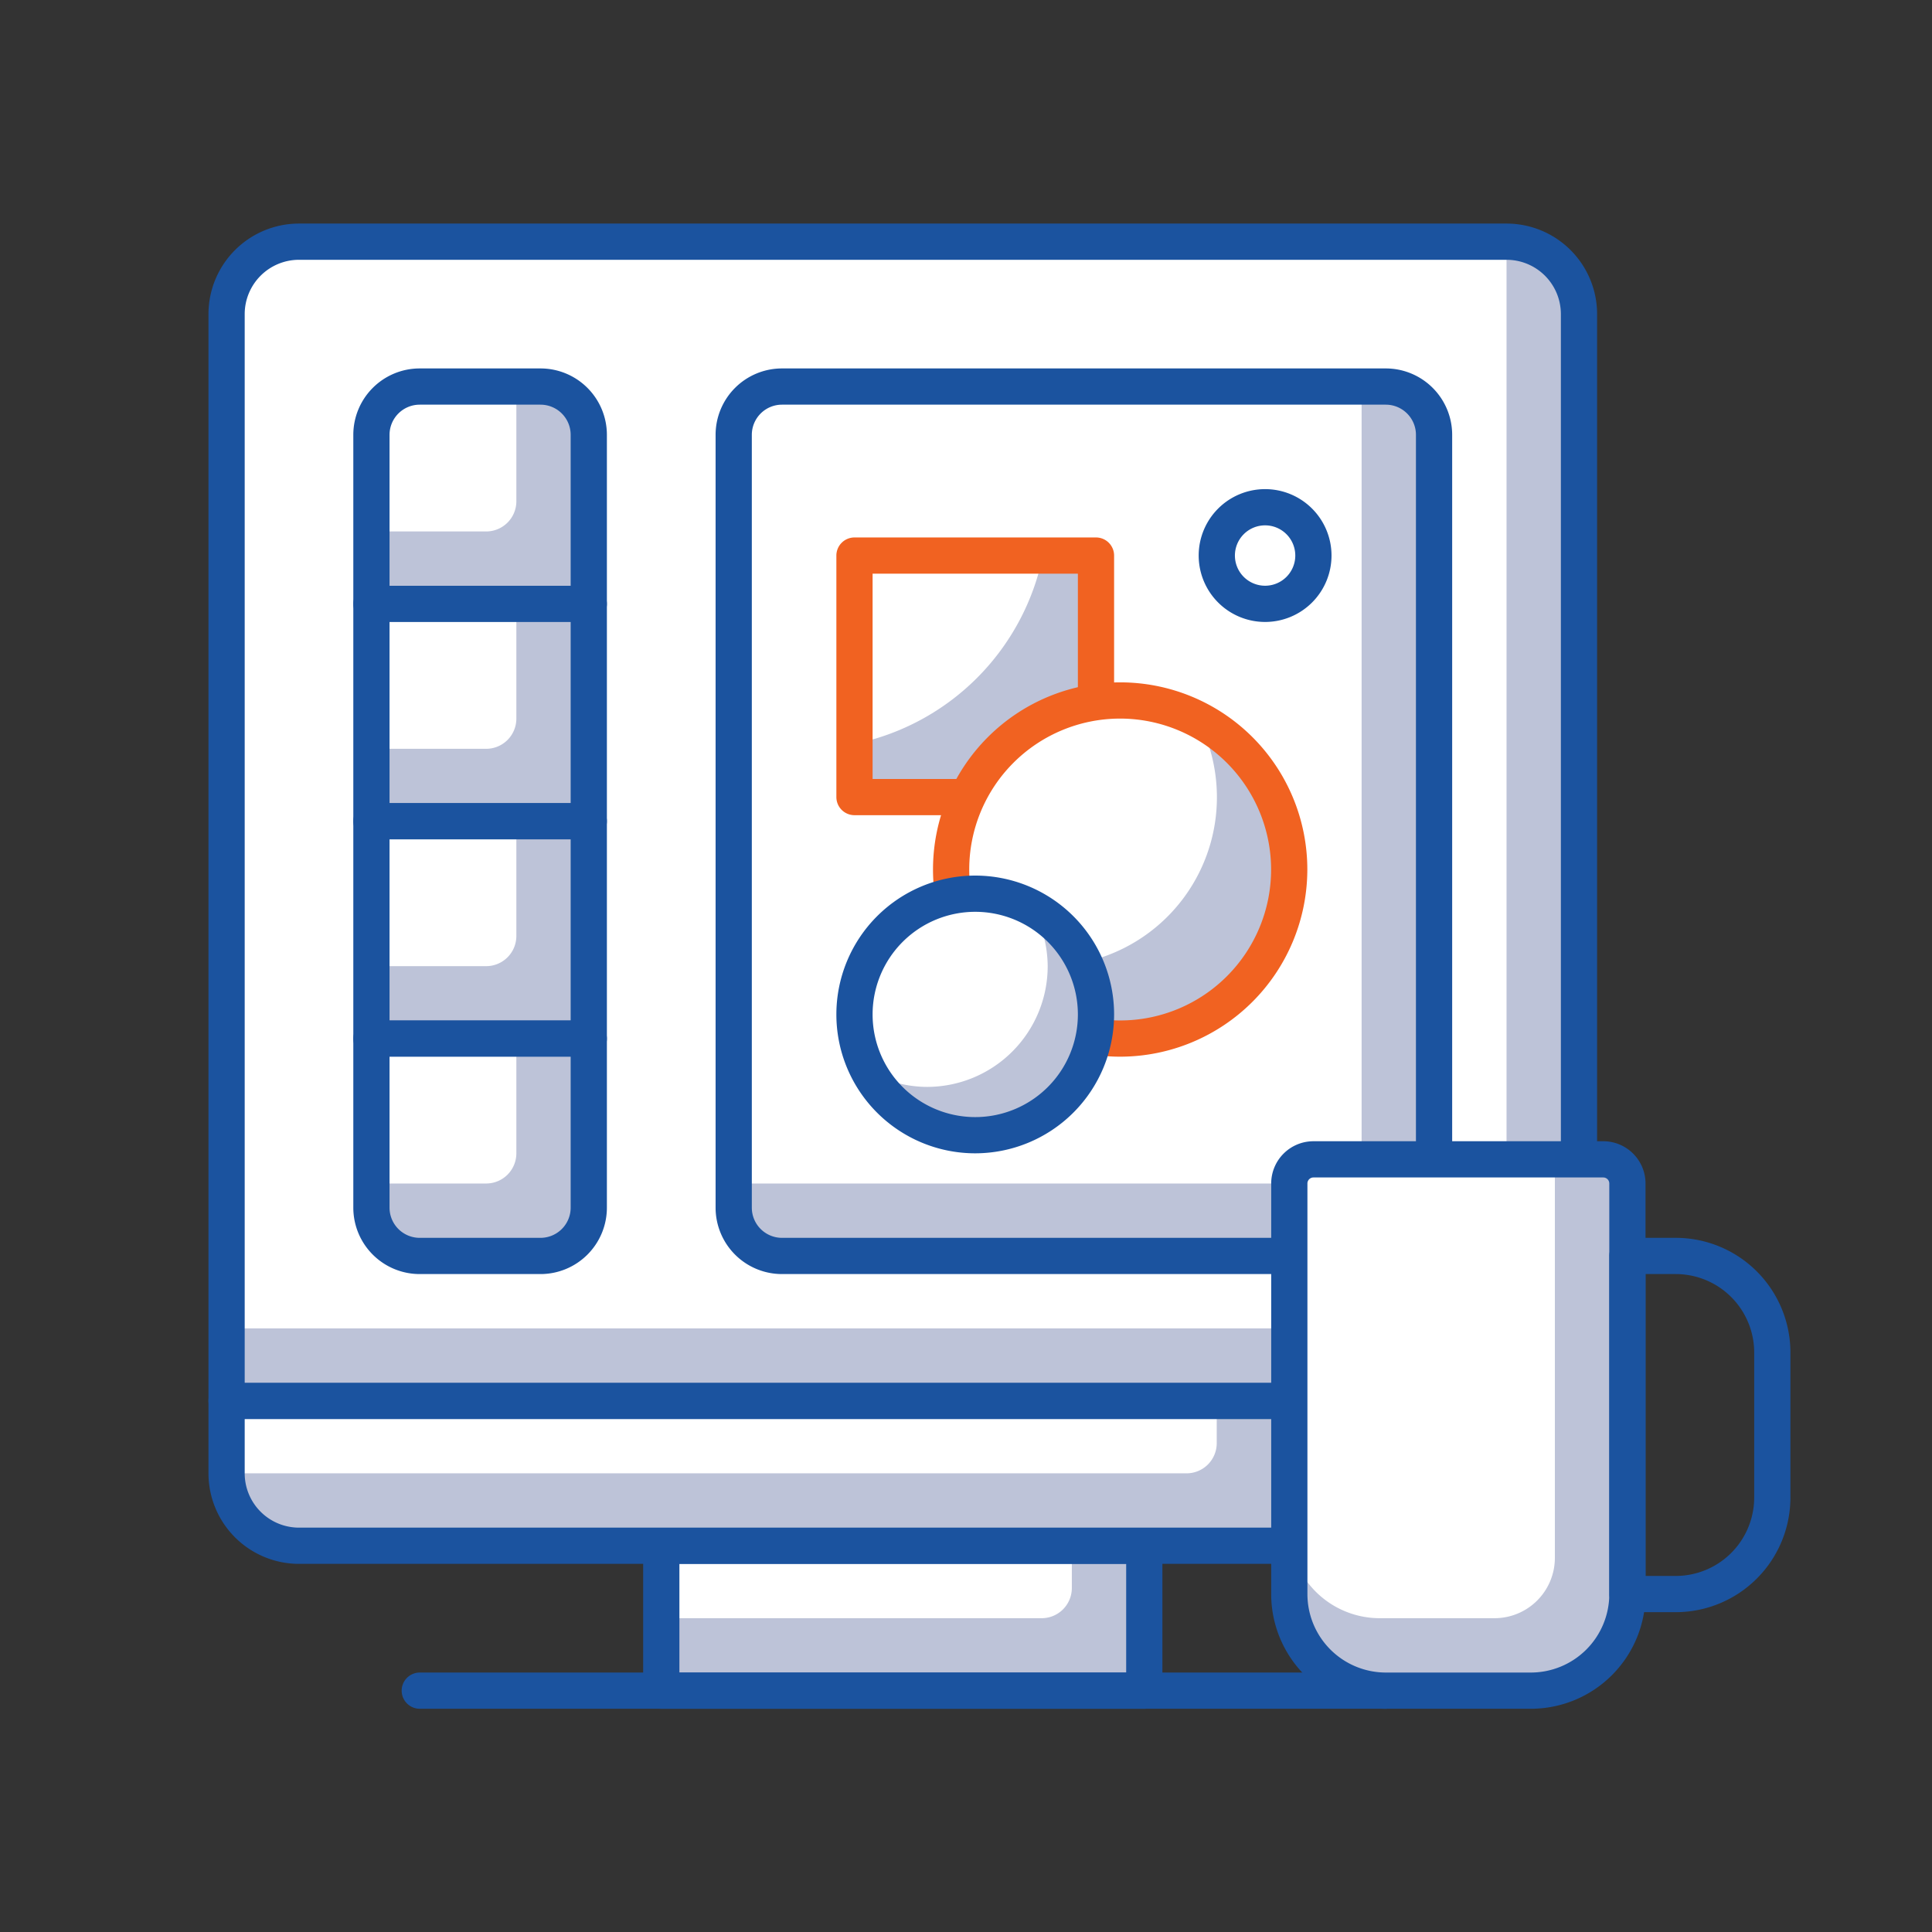 <svg xmlns="http://www.w3.org/2000/svg" width="64" height="64" viewBox="0 0 64 64">
    <rect x="0" y="0" width="64" height="64" fill="#333333" stroke="none"/>
    <defs>
        <style>
            .cls-1,.cls-4{fill:#fff}.cls-1{stroke:#707070}.cls-2{clip-path:url(#clip-path)}.cls-3{fill:#bdc3d8}.cls-5{fill:#1b539f}.cls-6{fill:#f16221}
        </style>
        <clipPath id="clip-path">
            <path id="Rectangle_3800" d="M0 0h64v64H0z" class="cls-1" data-name="Rectangle 3800"/>
        </clipPath>
    </defs>
    <g id="Mask_Group_20" class="cls-2" data-name="Mask Group 20">
        <g id="Group_1769" data-name="Group 1769" transform="translate(6.906 7.405)">
            <g id="Group_1719" data-name="Group 1719">
                <g id="Group_1679" data-name="Group 1679" transform="translate(15 43.8)">
                    <path id="Rectangle_3806" d="M0 0h16v4.8H0z" class="cls-3" data-name="Rectangle 3806"/>
                </g>
                <g id="Group_1680" data-name="Group 1680" transform="translate(15 43.8)">
                    <path id="Rectangle_3807" d="M0 0h13.6v1.4a1 1 0 0 1-1 1H0V0z" class="cls-4" data-name="Rectangle 3807"/>
                </g>
                <g id="Group_1681" data-name="Group 1681" transform="translate(14.4 43.2)">
                    <path id="Path_4355" d="M53.416 160.081h-16a.6.6 0 0 1-.6-.6v-4.8a.6.6 0 0 1 .6-.6h16a.6.6 0 0 1 .6.6v4.8a.6.6 0 0 1-.6.6zm-15.4-1.2h14.8v-3.6h-14.8z" class="cls-5" data-name="Path 4355" transform="translate(-36.816 -154.081)"/>
                </g>
                <g id="Group_1682" data-name="Group 1682" transform="translate(.6 39)">
                    <path id="Rectangle_3808" d="M0 0h44.8v1.8a3 3 0 0 1-3 3H3a3 3 0 0 1-3-3V0z" class="cls-3" data-name="Rectangle 3808"/>
                </g>
                <g id="Group_1683" data-name="Group 1683" transform="translate(.6 39.001)">
                    <path id="Rectangle_3809" d="M0 0h32.8v1.4a1 1 0 0 1-1 1H0V0z" class="cls-4" data-name="Rectangle 3809"/>
                </g>
                <g id="Group_1684" data-name="Group 1684" transform="translate(0 38.4)">
                    <path id="Path_4356" d="M61.816 154.081h-40a3 3 0 0 1-3-3v-2.4a.6.6 0 0 1 .6-.6h44.8a.6.6 0 0 1 .6.6v2.4a3 3 0 0 1-3 3zm-41.8-4.8v1.8a1.8 1.8 0 0 0 1.8 1.8h40a1.8 1.8 0 0 0 1.8-1.8v-1.8z" class="cls-5" data-name="Path 4356" transform="translate(-18.816 -148.081)"/>
                </g>
                <g id="Group_1685" data-name="Group 1685" transform="translate(6.4 48)">
                    <path id="Path_4357" d="M59.416 161.281h-32a.6.6 0 0 1 0-1.2h32a.6.6 0 0 1 0 1.2z" class="cls-5" data-name="Path 4357" transform="translate(-26.816 -160.081)"/>
                </g>
                <g id="Group_1686" data-name="Group 1686" transform="translate(.6 .599)">
                    <path id="Rectangle_3810" d="M3 0h38.8a3 3 0 0 1 3 3v35.4H0V3a3 3 0 0 1 3-3z" class="cls-3" data-name="Rectangle 3810"/>
                </g>
                <g id="Group_1687" data-name="Group 1687" transform="translate(.6 .599)">
                    <path id="Rectangle_3811" d="M3 0h39.4v34a2 2 0 0 1-2 2H0V3a3 3 0 0 1 3-3z" class="cls-4" data-name="Rectangle 3811"/>
                </g>
                <g id="Group_1688" data-name="Group 1688">
                    <path id="Path_4358" d="M64.216 139.682h-44.8a.6.6 0 0 1-.6-.6v-36a3 3 0 0 1 3-3h40a3 3 0 0 1 3 3v36a.6.6 0 0 1-.6.6zm-44.2-1.2h43.6v-35.4a1.8 1.8 0 0 0-1.8-1.8h-40a1.8 1.8 0 0 0-1.8 1.8z" class="cls-5" data-name="Path 4358" transform="translate(-18.816 -100.081)"/>
                </g>
                <g id="Group_1689" data-name="Group 1689" transform="translate(5.399 5.4)">
                    <path id="Rectangle_3812" d="M2 0h3.2a2 2 0 0 1 2 2v5.2H0V2a2 2 0 0 1 2-2z" class="cls-3" data-name="Rectangle 3812"/>
                </g>
                <g id="Group_1690" data-name="Group 1690" transform="translate(5.399 5.4)">
                    <path id="Rectangle_3813" d="M2 0h2.8v3.8a1 1 0 0 1-1 1H0V2a2 2 0 0 1 2-2z" class="cls-4" data-name="Rectangle 3813"/>
                </g>
                <g id="Group_1691" data-name="Group 1691" transform="translate(4.798 4.8)">
                    <path id="Path_4359" d="M32.614 114.481h-7.2a.6.6 0 0 1-.6-.6v-5.6a2.2 2.2 0 0 1 2.2-2.2h4a2.2 2.2 0 0 1 2.2 2.2v5.6a.6.6 0 0 1-.6.6zm-6.6-1.2h6v-5a1 1 0 0 0-1-1h-4a1 1 0 0 0-1 1z" class="cls-5" data-name="Path 4359" transform="translate(-24.814 -106.081)"/>
                </g>
                <g id="Group_1692" data-name="Group 1692" transform="translate(5.399 12.6)">
                    <path id="Rectangle_3814" d="M0 0h7.2v7.2H0z" class="cls-3" data-name="Rectangle 3814"/>
                </g>
                <g id="Group_1693" data-name="Group 1693" transform="translate(5.399 12.6)">
                    <path id="Rectangle_3815" d="M0 0h4.8v3.8a1 1 0 0 1-1 1H0V0z" class="cls-4" data-name="Rectangle 3815"/>
                </g>
                <g id="Group_1694" data-name="Group 1694" transform="translate(4.798 12)">
                    <path id="Path_4360" d="M32.614 123.481h-7.2a.6.6 0 0 1-.6-.6v-7.2a.6.6 0 0 1 .6-.6h7.2a.6.6 0 0 1 .6.6v7.2a.6.6 0 0 1-.6.6zm-6.6-1.2h6v-6h-6z" class="cls-5" data-name="Path 4360" transform="translate(-24.814 -115.081)"/>
                </g>
                <g id="Group_1695" data-name="Group 1695" transform="translate(5.399 19.8)">
                    <path id="Rectangle_3816" d="M0 0h7.2v7.2H0z" class="cls-3" data-name="Rectangle 3816"/>
                </g>
                <g id="Group_1696" data-name="Group 1696" transform="translate(5.399 19.8)">
                    <path id="Rectangle_3817" d="M0 0h4.8v3.8a1 1 0 0 1-1 1H0V0z" class="cls-4" data-name="Rectangle 3817"/>
                </g>
                <g id="Group_1697" data-name="Group 1697" transform="translate(4.798 19.2)">
                    <path id="Path_4361" d="M32.614 132.481h-7.2a.6.6 0 0 1-.6-.6v-7.2a.6.6 0 0 1 .6-.6h7.2a.6.6 0 0 1 .6.6v7.2a.6.6 0 0 1-.6.6zm-6.6-1.2h6v-6h-6z" class="cls-5" data-name="Path 4361" transform="translate(-24.814 -124.081)"/>
                </g>
                <g id="Group_1698" data-name="Group 1698" transform="translate(5.399 27)">
                    <path id="Rectangle_3818" d="M0 0h7.2v5.2a2 2 0 0 1-2 2H2a2 2 0 0 1-2-2V0z" class="cls-3" data-name="Rectangle 3818"/>
                </g>
                <g id="Group_1699" data-name="Group 1699" transform="translate(5.399 27)">
                    <path id="Rectangle_3819" d="M0 0h4.8v3.8a1 1 0 0 1-1 1H0V0z" class="cls-4" data-name="Rectangle 3819"/>
                </g>
                <g id="Group_1700" data-name="Group 1700" transform="translate(4.798 26.4)">
                    <path id="Path_4362" d="M31.014 141.481h-4a2.2 2.2 0 0 1-2.2-2.2v-5.6a.6.6 0 0 1 .6-.6h7.2a.6.6 0 0 1 .6.6v5.6a2.2 2.2 0 0 1-2.2 2.2zm-5-7.2v5a1 1 0 0 0 1 1h4a1 1 0 0 0 1-1v-5z" class="cls-5" data-name="Path 4362" transform="translate(-24.814 -133.081)"/>
                </g>
                <g id="Group_1701" data-name="Group 1701" transform="translate(17.399 5.4)">
                    <rect id="Rectangle_3820" width="23.2" height="28.8" class="cls-3" data-name="Rectangle 3820" rx="2"/>
                </g>
                <g id="Group_1702" data-name="Group 1702" transform="translate(17.399 5.4)">
                    <path id="Rectangle_3821" d="M2 0h18.8v25.4a1 1 0 0 1-1 1H0V2a2 2 0 0 1 2-2z" class="cls-4" data-name="Rectangle 3821"/>
                </g>
                <g id="Group_1703" data-name="Group 1703" transform="translate(16.799 4.8)">
                    <path id="Path_4363" d="M62.015 136.081h-20a2.2 2.2 0 0 1-2.2-2.2v-25.6a2.2 2.2 0 0 1 2.2-2.2h20a2.2 2.2 0 0 1 2.2 2.2v25.6a2.2 2.2 0 0 1-2.2 2.2zm-20-28.8a1 1 0 0 0-1 1v25.6a1 1 0 0 0 1 1h20a1 1 0 0 0 1-1v-25.6a1 1 0 0 0-1-1z" class="cls-5" data-name="Path 4363" transform="translate(-39.815 -106.081)"/>
                </g>
                <g id="Group_1704" data-name="Group 1704" transform="translate(21.4 10.999)">
                    <path id="Rectangle_3822" d="M0 0h8v8H0z" class="cls-4" data-name="Rectangle 3822"/>
                </g>
                <g id="Group_1705" data-name="Group 1705" transform="translate(21.4 10.999)">
                    <path id="Path_4364" d="M51.805 113.83a8.01 8.01 0 0 1-6.239 6.239v1.761h8v-8z" class="cls-3" data-name="Path 4364" transform="translate(-45.566 -113.83)"/>
                </g>
                <g id="Group_1706" data-name="Group 1706" transform="translate(20.8 10.399)">
                    <path id="Path_4365" d="M53.416 122.28h-8a.6.6 0 0 1-.6-.6v-8a.6.6 0 0 1 .6-.6h8a.6.6 0 0 1 .6.6v8a.6.6 0 0 1-.6.6zm-7.4-1.2h6.8v-6.8h-6.8z" class="cls-6" data-name="Path 4365" transform="translate(-44.816 -113.08)"/>
                </g>
                <g id="Group_1707" data-name="Group 1707" transform="translate(24.601 15.799)">
                    <circle id="Ellipse_170" cx="5.6" cy="5.6" r="5.6" class="cls-4" data-name="Ellipse 170"/>
                </g>
                <g id="Group_1708" data-name="Group 1708" transform="translate(25.23 16.428)">
                    <path id="Path_4366" d="M57.9 120.616a5.594 5.594 0 0 1-7.542 7.542 5.6 5.6 0 1 0 7.542-7.542z" class="cls-3" data-name="Path 4366" transform="translate(-50.353 -120.616)"/>
                </g>
                <g id="Group_1709" data-name="Group 1709" transform="translate(24.001 15.199)">
                    <path id="Path_4367" d="M55.017 131.48a6.2 6.2 0 1 1 6.2-6.2 6.207 6.207 0 0 1-6.2 6.2zm0-11.2a5 5 0 1 0 5 5 5.006 5.006 0 0 0-5-5z" class="cls-6" data-name="Path 4367" transform="translate(-48.817 -119.08)"/>
                </g>
                <g id="Group_1710" data-name="Group 1710" transform="translate(21.4 22.2)">
                    <circle id="Ellipse_171" cx="4" cy="4" r="4" class="cls-4" data-name="Ellipse 171"/>
                </g>
                <g id="Group_1711" data-name="Group 1711" transform="translate(21.901 22.7)">
                    <path id="Path_4368" d="M51.591 128.456a3.959 3.959 0 0 1 .5 1.9 4 4 0 0 1-4 4 3.946 3.946 0 0 1-1.9-.5 3.987 3.987 0 1 0 5.4-5.4z" class="cls-3" data-name="Path 4368" transform="translate(-46.192 -128.456)"/>
                </g>
                <g id="Group_1712" data-name="Group 1712" transform="translate(20.8 21.6)">
                    <path id="Path_4369" d="M49.416 136.281a4.6 4.6 0 1 1 4.6-4.6 4.605 4.605 0 0 1-4.6 4.6zm0-8a3.4 3.4 0 1 0 3.4 3.4 3.4 3.4 0 0 0-3.4-3.4z" class="cls-5" data-name="Path 4369" transform="translate(-44.816 -127.081)"/>
                </g>
                <g id="Group_1713" data-name="Group 1713" transform="translate(33.401 9.398)">
                    <circle id="Ellipse_172" cx="1.6" cy="1.6" r="1.6" class="cls-4" data-name="Ellipse 172"/>
                </g>
                <g id="Group_1714" data-name="Group 1714" transform="translate(32.802 8.798)">
                    <path id="Path_4370" d="M62.018 115.479a2.2 2.2 0 1 1 2.2-2.2 2.2 2.2 0 0 1-2.2 2.2zm0-3.2a1 1 0 1 0 1 1 1 1 0 0 0-1-1z" class="cls-5" data-name="Path 4370" transform="translate(-59.818 -111.079)"/>
                </g>
                <g id="Group_1715" data-name="Group 1715" transform="translate(35.804 31)">
                    <path id="Rectangle_3823" d="M1 0h9.2a1 1 0 0 1 1 1v12.6a4 4 0 0 1-4 4H4a4 4 0 0 1-4-4V1a1 1 0 0 1 1-1z" class="cls-3" data-name="Rectangle 3823"/>
                </g>
                <g id="Group_1716" data-name="Group 1716" transform="translate(35.801 31)">
                    <path id="Rectangle_3824" d="M1 0h7.8v13.2a2 2 0 0 1-2 2H3a3 3 0 0 1-3-3V1a1 1 0 0 1 1-1z" class="cls-4" data-name="Rectangle 3824"/>
                </g>
                <g id="Group_1717" data-name="Group 1717" transform="translate(35.204 30.4)">
                    <path id="Path_4371" d="M71.421 156.881h-4.8a3.8 3.8 0 0 1-3.8-3.8v-13.6a1.4 1.4 0 0 1 1.4-1.4h9.6a1.4 1.4 0 0 1 1.4 1.4v13.6a3.8 3.8 0 0 1-3.8 3.8zm-7.2-17.6a.2.2 0 0 0-.2.2v13.6a2.6 2.6 0 0 0 2.6 2.6h4.8a2.6 2.6 0 0 0 2.6-2.6v-13.6a.2.2 0 0 0-.2-.2z" class="cls-5" data-name="Path 4371" transform="translate(-62.821 -138.081)"/>
                </g>
                <g id="Group_1718" data-name="Group 1718" transform="translate(46.404 33.6)">
                    <path id="Path_4372" d="M79.021 154.481h-1.6a.6.6 0 0 1-.6-.6v-11.2a.6.6 0 0 1 .6-.6h1.6a3.8 3.8 0 0 1 3.8 3.8v4.8a3.8 3.8 0 0 1-3.8 3.8zm-1-1.2h1a2.6 2.6 0 0 0 2.6-2.6v-4.8a2.6 2.6 0 0 0-2.6-2.6h-1z" class="cls-5" data-name="Path 4372" transform="translate(-76.821 -142.081)"/>
                </g>
            </g>
        </g>
    </g>
</svg>
